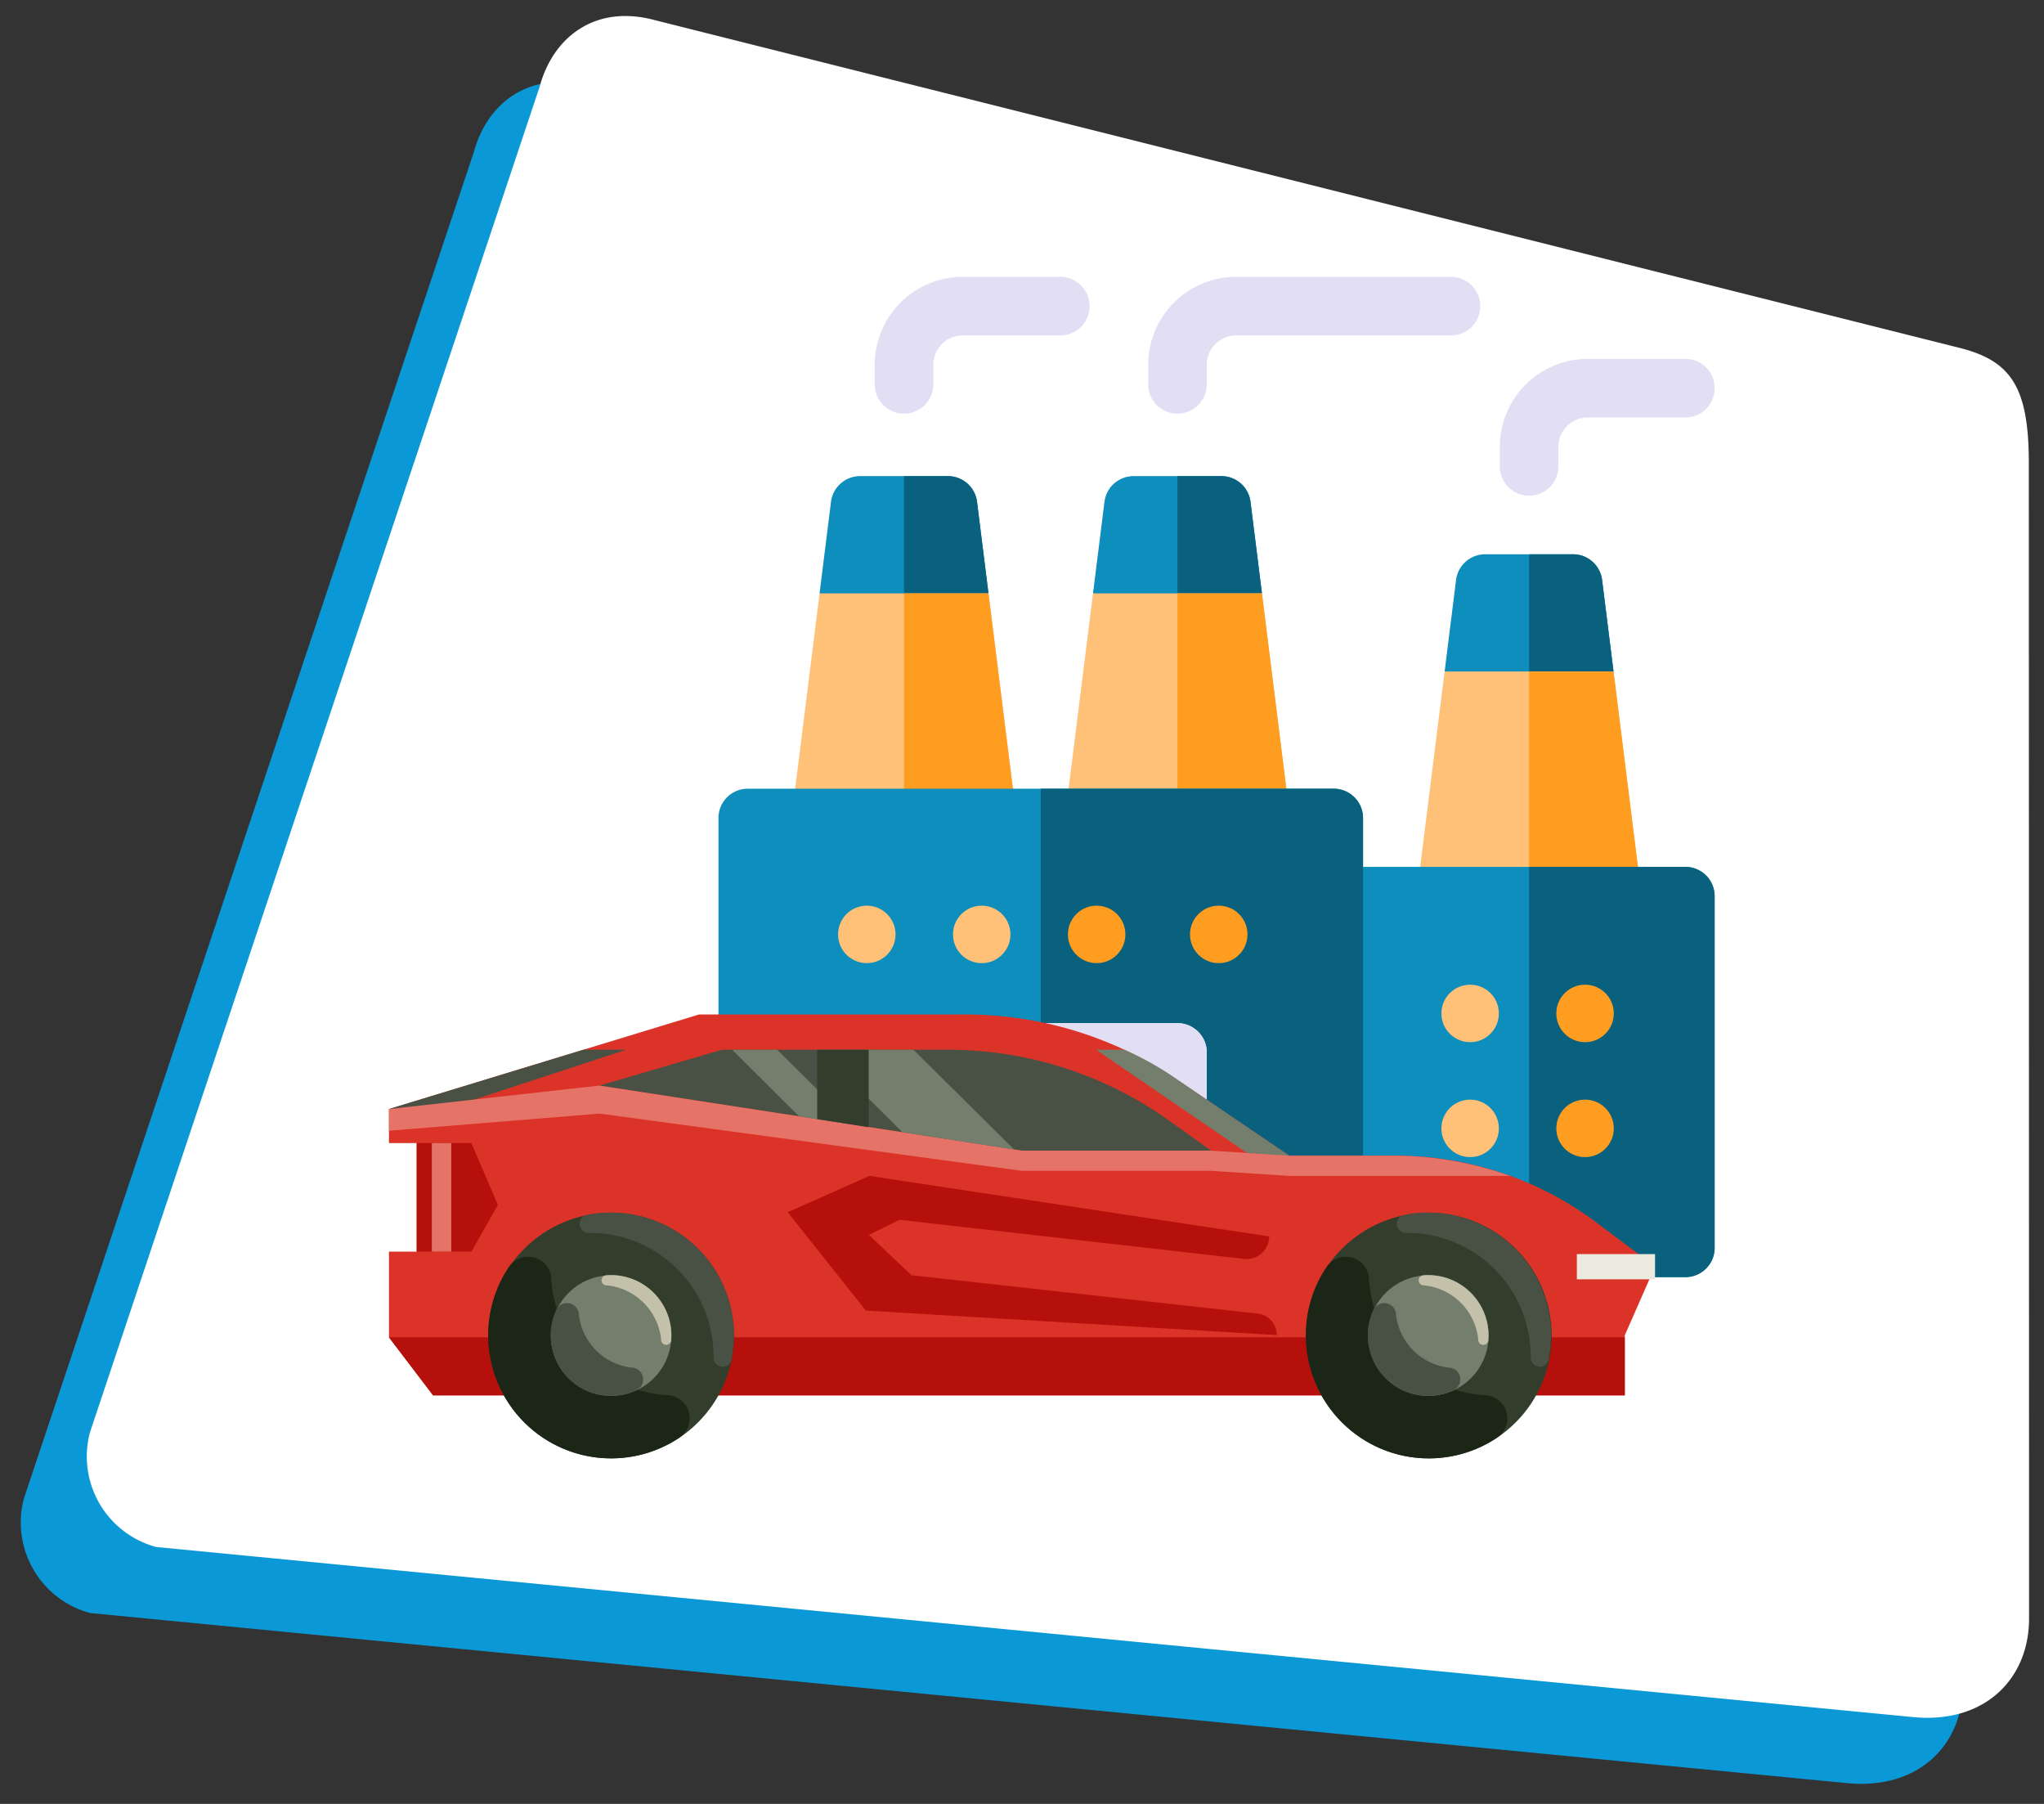 <svg id="automobile" xmlns="http://www.w3.org/2000/svg" xmlns:xlink="http://www.w3.org/1999/xlink" width="216.693" height="191.201" viewBox="0 0 216.693 191.201">
  <rect x="0" y="0" width="216.693" height="191.201" fill="#333333" stroke="none"/>
  <defs>
    <clipPath id="clip-path">
      <rect y="5" width="209.693" height="184.201" fill="none"/>
    </clipPath>
    <clipPath id="clip-path-3">
      <path id="XMLID_2363_" d="M153.339,192.7H133.286L88.5,185.8l12.968-3.8h24.01a40.257,40.257,0,0,1,23.369,7.487Z" transform="translate(-88.5 -182)"/>
    </clipPath>
  </defs>
  <g id="icon-shape-template">
    <g id="Group_11142" data-name="Group 11142" transform="translate(-16.153 2)">
      <g id="Scroll_Group_1" data-name="Scroll Group 1" transform="translate(16.153 0)" clip-path="url(#clip-path)" style="isolation: isolate">
        <path id="Path_27813" data-name="Path 27813" d="M19.043,2.272,161.987,0c5.485,0,7.91,2.389,9.932,9.932l31.729,118.245c1.628,6.076-1.554,11.94-9.089,13.248L9.932,172.255A9.932,9.932,0,0,1,0,162.323L9.112,12.2C9.112,6.926,12.425,2.272,19.043,2.272Z" transform="matrix(0.966, 0.259, -0.259, 0.966, 44.583, 0)" fill="#0b98d6"/>
      </g>
    </g>
    <g id="Group_11421" data-name="Group 11421" transform="translate(-9.153 -5)">
      <g id="Scroll_Group_1-2" data-name="Scroll Group 1" transform="translate(16.153 0)" clip-path="url(#clip-path)" style="isolation: isolate">
        <path id="Path_27813-2" data-name="Path 27813" d="M19.043,2.272,161.987,0c5.485,0,7.91,2.389,9.932,9.932l31.729,118.245c1.628,6.076-1.554,11.94-9.089,13.248L9.932,172.255A9.932,9.932,0,0,1,0,162.323L9.112,12.2C9.112,6.926,12.425,2.272,19.043,2.272Z" transform="matrix(0.966, 0.259, -0.259, 0.966, 44.583, 0)" fill="#fff"/>
      </g>
    </g>
  </g>
  <g id="power-plant" transform="translate(76.167 29.344)">
    <g id="Group_11544" data-name="Group 11544" transform="translate(73.618 29.405)">
      <path id="Path_28564" data-name="Path 28564" d="M386.372,142h-9.318a3.106,3.106,0,0,0-3.082,2.721l-1.213,9.7,8.954,4.142,8.954-4.142-1.213-9.7A3.106,3.106,0,0,0,386.372,142Z" transform="translate(-369.393 -142)" fill="#0d8ebc"/>
      <path id="Path_28565" data-name="Path 28565" d="M420.659,142H416v16.566l8.954-4.142-1.213-9.7A3.106,3.106,0,0,0,420.659,142Z" transform="translate(-403.681 -142)" fill="#0a617d"/>
      <path id="Path_28566" data-name="Path 28566" d="M359.873,202l-3.365,26.92h24.639L377.782,202Z" transform="translate(-356.508 -189.575)" fill="#ffc178"/>
      <path id="Path_28567" data-name="Path 28567" d="M416,228.92h12.319L424.954,202H416Z" transform="translate(-403.681 -189.575)" fill="#ff9d21"/>
    </g>
    <path id="Path_28568" data-name="Path 28568" d="M353.274,302H319.106A3.106,3.106,0,0,0,316,305.106V342.38a3.106,3.106,0,0,0,3.106,3.106h34.168a3.106,3.106,0,0,0,3.106-3.106V305.106A3.106,3.106,0,0,0,353.274,302Z" transform="translate(-250.771 -239.463)" fill="#0d8ebc"/>
    <path id="Path_28569" data-name="Path 28569" d="M432.566,302H416v43.486h16.566a3.106,3.106,0,0,0,3.106-3.106V305.106A3.106,3.106,0,0,0,432.566,302Z" transform="translate(-330.063 -239.463)" fill="#0a617d"/>
    <circle id="Ellipse_145" data-name="Ellipse 145" cx="3.046" cy="3.046" r="3.046" transform="translate(76.642 87.209)" fill="#ffc178"/>
    <circle id="Ellipse_146" data-name="Ellipse 146" cx="3.046" cy="3.046" r="3.046" transform="translate(88.825 87.209)" fill="#ff9d21"/>
    <circle id="Ellipse_147" data-name="Ellipse 147" cx="3.046" cy="3.046" r="3.046" transform="translate(76.642 75.026)" fill="#ffc178"/>
    <circle id="Ellipse_148" data-name="Ellipse 148" cx="3.046" cy="3.046" r="3.046" transform="translate(88.825 75.026)" fill="#ff9d21"/>
    <g id="Group_11545" data-name="Group 11545" transform="translate(7.353 21.122)">
      <path id="Path_28570" data-name="Path 28570" d="M66.372,102H57.053a3.106,3.106,0,0,0-3.082,2.721l-1.213,9.7,8.954,4.142,8.954-4.142-1.213-9.7A3.106,3.106,0,0,0,66.372,102Z" transform="translate(-49.393 -102)" fill="#0d8ebc"/>
      <path id="Path_28571" data-name="Path 28571" d="M100.659,102H96v16.566l8.954-4.142-1.213-9.7A3.106,3.106,0,0,0,100.659,102Z" transform="translate(-83.681 -102)" fill="#0a617d"/>
      <path id="Path_28572" data-name="Path 28572" d="M39.873,162l-3.365,26.92H61.147L57.782,162Z" transform="translate(-36.508 -149.575)" fill="#ffc178"/>
      <path id="Path_28573" data-name="Path 28573" d="M96,188.92h12.319L104.954,162H96Z" transform="translate(-83.681 -149.575)" fill="#ff9d21"/>
    </g>
    <g id="Group_11546" data-name="Group 11546" transform="translate(36.344 21.122)">
      <path id="Path_28574" data-name="Path 28574" d="M206.372,102h-9.318a3.106,3.106,0,0,0-3.082,2.721l-1.213,9.7,8.954,4.142,8.954-4.142-1.213-9.7A3.106,3.106,0,0,0,206.372,102Z" transform="translate(-189.393 -102)" fill="#0d8ebc"/>
      <path id="Path_28575" data-name="Path 28575" d="M240.659,102H236v16.566l8.954-4.142-1.213-9.7A3.106,3.106,0,0,0,240.659,102Z" transform="translate(-223.681 -102)" fill="#0a617d"/>
      <path id="Path_28576" data-name="Path 28576" d="M179.873,162l-3.365,26.92h24.639L197.782,162Z" transform="translate(-176.508 -149.575)" fill="#ffc178"/>
      <path id="Path_28577" data-name="Path 28577" d="M236,188.92h12.319L244.954,162H236Z" transform="translate(-223.681 -149.575)" fill="#ff9d21"/>
    </g>
    <path id="Path_28578" data-name="Path 28578" d="M66.229,262H4.106A3.106,3.106,0,0,0,1,265.106v45.557a3.106,3.106,0,0,0,3.106,3.106h13.46l17.6-4.142,17.6,4.142H69.335V265.106A3.106,3.106,0,0,0,66.229,262Z" transform="translate(-1 -207.746)" fill="#0d8ebc"/>
    <path id="Path_28579" data-name="Path 28579" d="M197.062,262H166v47.628l17.6,4.142h16.566V265.106A3.106,3.106,0,0,0,197.062,262Z" transform="translate(-131.832 -207.746)" fill="#0a617d"/>
    <path id="Path_28580" data-name="Path 28580" d="M404.106,56.5A3.106,3.106,0,0,1,401,53.389V51.318A9.329,9.329,0,0,1,410.318,42h10.354a3.106,3.106,0,1,1,0,6.212H410.318a3.11,3.11,0,0,0-3.106,3.106v2.071A3.106,3.106,0,0,1,404.106,56.5Z" transform="translate(-318.169 -33.303)" fill="#e2dff4"/>
    <path id="Path_28581" data-name="Path 28581" d="M113.1,382H84.106A3.106,3.106,0,0,0,81,385.106V408.92h6.212l4.142-2.071L95.5,408.92h6.212l4.142-2.071,4.142,2.071H116.2V385.106A3.106,3.106,0,0,0,113.1,382Z" transform="translate(-64.434 -302.897)" fill="#f6f9f9"/>
    <path id="Path_28582" data-name="Path 28582" d="M180.5,382H166v26.92h3.106l4.142-2.071,4.142,2.071H183.6V385.106A3.106,3.106,0,0,0,180.5,382Z" transform="translate(-131.832 -302.897)" fill="#e2dff4"/>
    <path id="Path_28583" data-name="Path 28583" d="M111,412h8.283v20.708H111Z" transform="translate(-88.222 -326.684)" fill="#ffc178"/>
    <path id="Path_28584" data-name="Path 28584" d="M181,412h8.283v20.708H181Z" transform="translate(-143.726 -326.684)" fill="#ff9d21"/>
    <path id="Path_28585" data-name="Path 28585" d="M84.106,14.5A3.106,3.106,0,0,1,81,11.389V9.318A9.329,9.329,0,0,1,90.318,0h10.354a3.106,3.106,0,0,1,0,6.212H90.318a3.11,3.11,0,0,0-3.106,3.106v2.071A3.106,3.106,0,0,1,84.106,14.5Z" transform="translate(-64.434)" fill="#e2dff4"/>
    <path id="Path_28586" data-name="Path 28586" d="M224.106,14.5A3.106,3.106,0,0,1,221,11.389V9.318A9.329,9.329,0,0,1,230.318,0H253.1a3.106,3.106,0,1,1,0,6.212H230.318a3.11,3.11,0,0,0-3.106,3.106v2.071A3.106,3.106,0,0,1,224.106,14.5Z" transform="translate(-175.443)" fill="#e2dff4"/>
    <circle id="Ellipse_149" data-name="Ellipse 149" cx="3.046" cy="3.046" r="3.046" transform="translate(24.863 66.65)" fill="#ffc178"/>
    <circle id="Ellipse_150" data-name="Ellipse 150" cx="3.046" cy="3.046" r="3.046" transform="translate(37.047 66.65)" fill="#ff9d21"/>
    <circle id="Ellipse_151" data-name="Ellipse 151" cx="3.046" cy="3.046" r="3.046" transform="translate(49.991 66.65)" fill="#ff9d21"/>
    <circle id="Ellipse_152" data-name="Ellipse 152" cx="3.046" cy="3.046" r="3.046" transform="translate(12.68 66.65)" fill="#ffc178"/>
  </g>
  <g id="XMLID_1_" transform="translate(36.235 -60.477)">
    <g id="XMLID_3638_" transform="translate(5 168)">
      <path id="XMLID_1674_" d="M111.737,182.973H100.453l-11.845-8.021A39.992,39.992,0,0,0,66.042,168H37.887L5,178.027v3.61H7.941v11.5H5v9.091l4.679,6.15H136.015V202.01l3.209-7.3-6.176-4.626A35.4,35.4,0,0,0,111.737,182.973Z" transform="translate(-5 -168)" fill="#db3328"/>
      <path id="XMLID_1990_" d="M30.133,182H25.615L5,188.283l5.561.134Z" transform="translate(-5 -178.257)" fill="#485143"/>
      <path id="XMLID_1988_" d="M288.395,182H285.4l16.417,11.23h4.064l-11.845-8.048A32.739,32.739,0,0,0,288.395,182Z" transform="translate(-210.428 -178.257)" fill="#747e6c"/>
      <path id="XMLID_1670_" d="M136.015,302.15H9.679L5,296H136.015Z" transform="translate(-5 -261.776)" fill="#b5100b"/>
      <path id="XMLID_1673_" d="M21.8,230.5H16V219h5.8l2.807,6.551Z" transform="translate(-13.059 -205.364)" fill="#b5100b"/>
      <path id="XMLID_1672_" d="M153.339,192.7H133.286L88.5,185.8l12.968-3.8h24.01a40.257,40.257,0,0,1,23.369,7.487Z" transform="translate(-66.174 -178.257)" fill="#485143"/>
      <path id="XMLID_1678_" d="M214.944,248.871l-43.556-2.594L163.1,235.85l8.663-3.85,42.379,6.417a2.389,2.389,0,0,1-2.647,2.38l-36.55-4.144-3.235,1.6,4.519,4.278,36.684,4.064A2.268,2.268,0,0,1,214.944,248.871Z" transform="translate(-120.828 -214.888)" fill="#b5100b"/>
      <g id="XMLID_1669_" transform="translate(125.934 25.401)">
        <path id="XMLID_1708_" d="M476,263h8.289v2.674H476Z" transform="translate(-476 -263)" fill="#ebeadf"/>
      </g>
      <circle id="XMLID_1871_" cx="13.021" cy="13.021" r="13.021" transform="translate(10.535 21.016)" fill="#323d2c"/>
      <path id="XMLID_1868_" d="M84.565,246.556a12.377,12.377,0,0,0-3.155.241.96.96,0,0,0,.214,1.9h.187a13.089,13.089,0,0,1,13.021,13.021v.187a.96.96,0,0,0,1.9.214,13.607,13.607,0,0,0,.241-3.155A13.049,13.049,0,0,0,84.565,246.556Z" transform="translate(-60.421 -225.54)" fill="#485143"/>
      <path id="XMLID_1867_" d="M63.211,278.718a13.083,13.083,0,0,1-12.166-12.166v-.16a2.465,2.465,0,0,0-4.519-1.23A12.906,12.906,0,0,0,44.361,273,13.037,13.037,0,0,0,64.6,283.237a2.465,2.465,0,0,0-1.23-4.519Z" transform="translate(-33.826 -238.371)" fill="#1c2617"/>
      <circle id="XMLID_1866_" cx="6.39" cy="6.39" r="6.39" transform="translate(17.166 27.647)" fill="#747e6c"/>
      <path id="XMLID_1864_" d="M90.805,271.345a6.766,6.766,0,0,0-1.043,0,.536.536,0,0,0,.027,1.069h.08a6.431,6.431,0,0,1,5.722,5.722v.08a.537.537,0,0,0,1.069.027,6.788,6.788,0,0,0,0-1.043A6.408,6.408,0,0,0,90.805,271.345Z" transform="translate(-66.741 -243.698)" fill="#c4c1ab"/>
      <path id="XMLID_1863_" d="M77.737,289.263a6.367,6.367,0,0,1-5.615-5.615v-.08a1.263,1.263,0,0,0-2.38-.455,6.413,6.413,0,0,0,5.321,9.118,6.281,6.281,0,0,0,3.182-.588,1.259,1.259,0,0,0-.455-2.38Z" transform="translate(-51.989 -251.83)" fill="#485143"/>
      <path id="XMLID_1697_" d="M22,219h2.059v11.5H22Z" transform="translate(-17.455 -205.364)" fill="#e67368"/>
      <circle id="XMLID_1933_" cx="13.021" cy="13.021" r="13.021" transform="translate(97.218 21.016)" fill="#323d2c"/>
      <path id="XMLID_1932_" d="M387.411,278.718a13.083,13.083,0,0,1-12.166-12.166v-.16a2.465,2.465,0,0,0-4.519-1.23A12.906,12.906,0,0,0,368.56,273a13.037,13.037,0,0,0,20.24,10.241,2.465,2.465,0,0,0-1.23-4.519Z" transform="translate(-271.342 -238.371)" fill="#1c2617"/>
      <circle id="XMLID_1931_" cx="6.39" cy="6.39" r="6.39" transform="translate(103.796 27.647)" fill="#747e6c"/>
      <path id="XMLID_1929_" d="M408.565,246.556a12.378,12.378,0,0,0-3.155.241.96.96,0,0,0,.214,1.9h.187a13.089,13.089,0,0,1,13.021,13.021v.187a.96.96,0,0,0,1.9.214,13.606,13.606,0,0,0,.241-3.155A13.049,13.049,0,0,0,408.565,246.556Z" transform="translate(-297.791 -225.54)" fill="#485143"/>
      <path id="XMLID_1928_" d="M414.805,271.345a6.767,6.767,0,0,0-1.043,0,.536.536,0,0,0,.027,1.069h.08a6.431,6.431,0,0,1,5.722,5.722v.08a.537.537,0,0,0,1.07.027,6.79,6.79,0,0,0,0-1.043A6.408,6.408,0,0,0,414.805,271.345Z" transform="translate(-304.111 -243.698)" fill="#c4c1ab"/>
      <path id="XMLID_1927_" d="M401.737,289.263a6.367,6.367,0,0,1-5.615-5.615v-.08a1.263,1.263,0,0,0-2.38-.455,6.413,6.413,0,0,0,5.321,9.118,6.281,6.281,0,0,0,3.182-.588,1.259,1.259,0,0,0-.455-2.38Z" transform="translate(-289.359 -251.83)" fill="#485143"/>
      <path id="XMLID_1938_" d="M72.112,205.237H92.165l8.289.535h23.4a37.127,37.127,0,0,0-12.112-2.139H100.453l-8.289-.535H72.112L27.3,196.2,5,198.687v2.3l22.326-1.818Z" transform="translate(-5 -188.66)" fill="#e67368"/>
      <g id="XMLID_2364_" transform="translate(22.326 3.743)">
        <g id="Group_11524" data-name="Group 11524" clip-path="url(#clip-path-3)">
          <path id="XMLID_2349_" d="M152.994,189.1h-4.786L132.7,173.7h4.786Z" transform="translate(-120.882 -175.919)" fill="#747e6c"/>
        </g>
        <g id="Group_11525" data-name="Group 11525" clip-path="url(#clip-path-3)">
          <path id="XMLID_1987_" d="M192.808,189.1h-10L167.3,173.7h9.973Z" transform="translate(-146.231 -175.919)" fill="#747e6c"/>
        </g>
      </g>
      <path id="XMLID_1671_" d="M180.255,190.208l-5.455-.856V182h5.455Z" transform="translate(-129.399 -178.257)" fill="#323d2c"/>
      <path id="XMLID_1000_" d="M5,205.5h5.561" transform="translate(-5 -195.473)" fill="#485143"/>
    </g>
  </g>
</svg>
